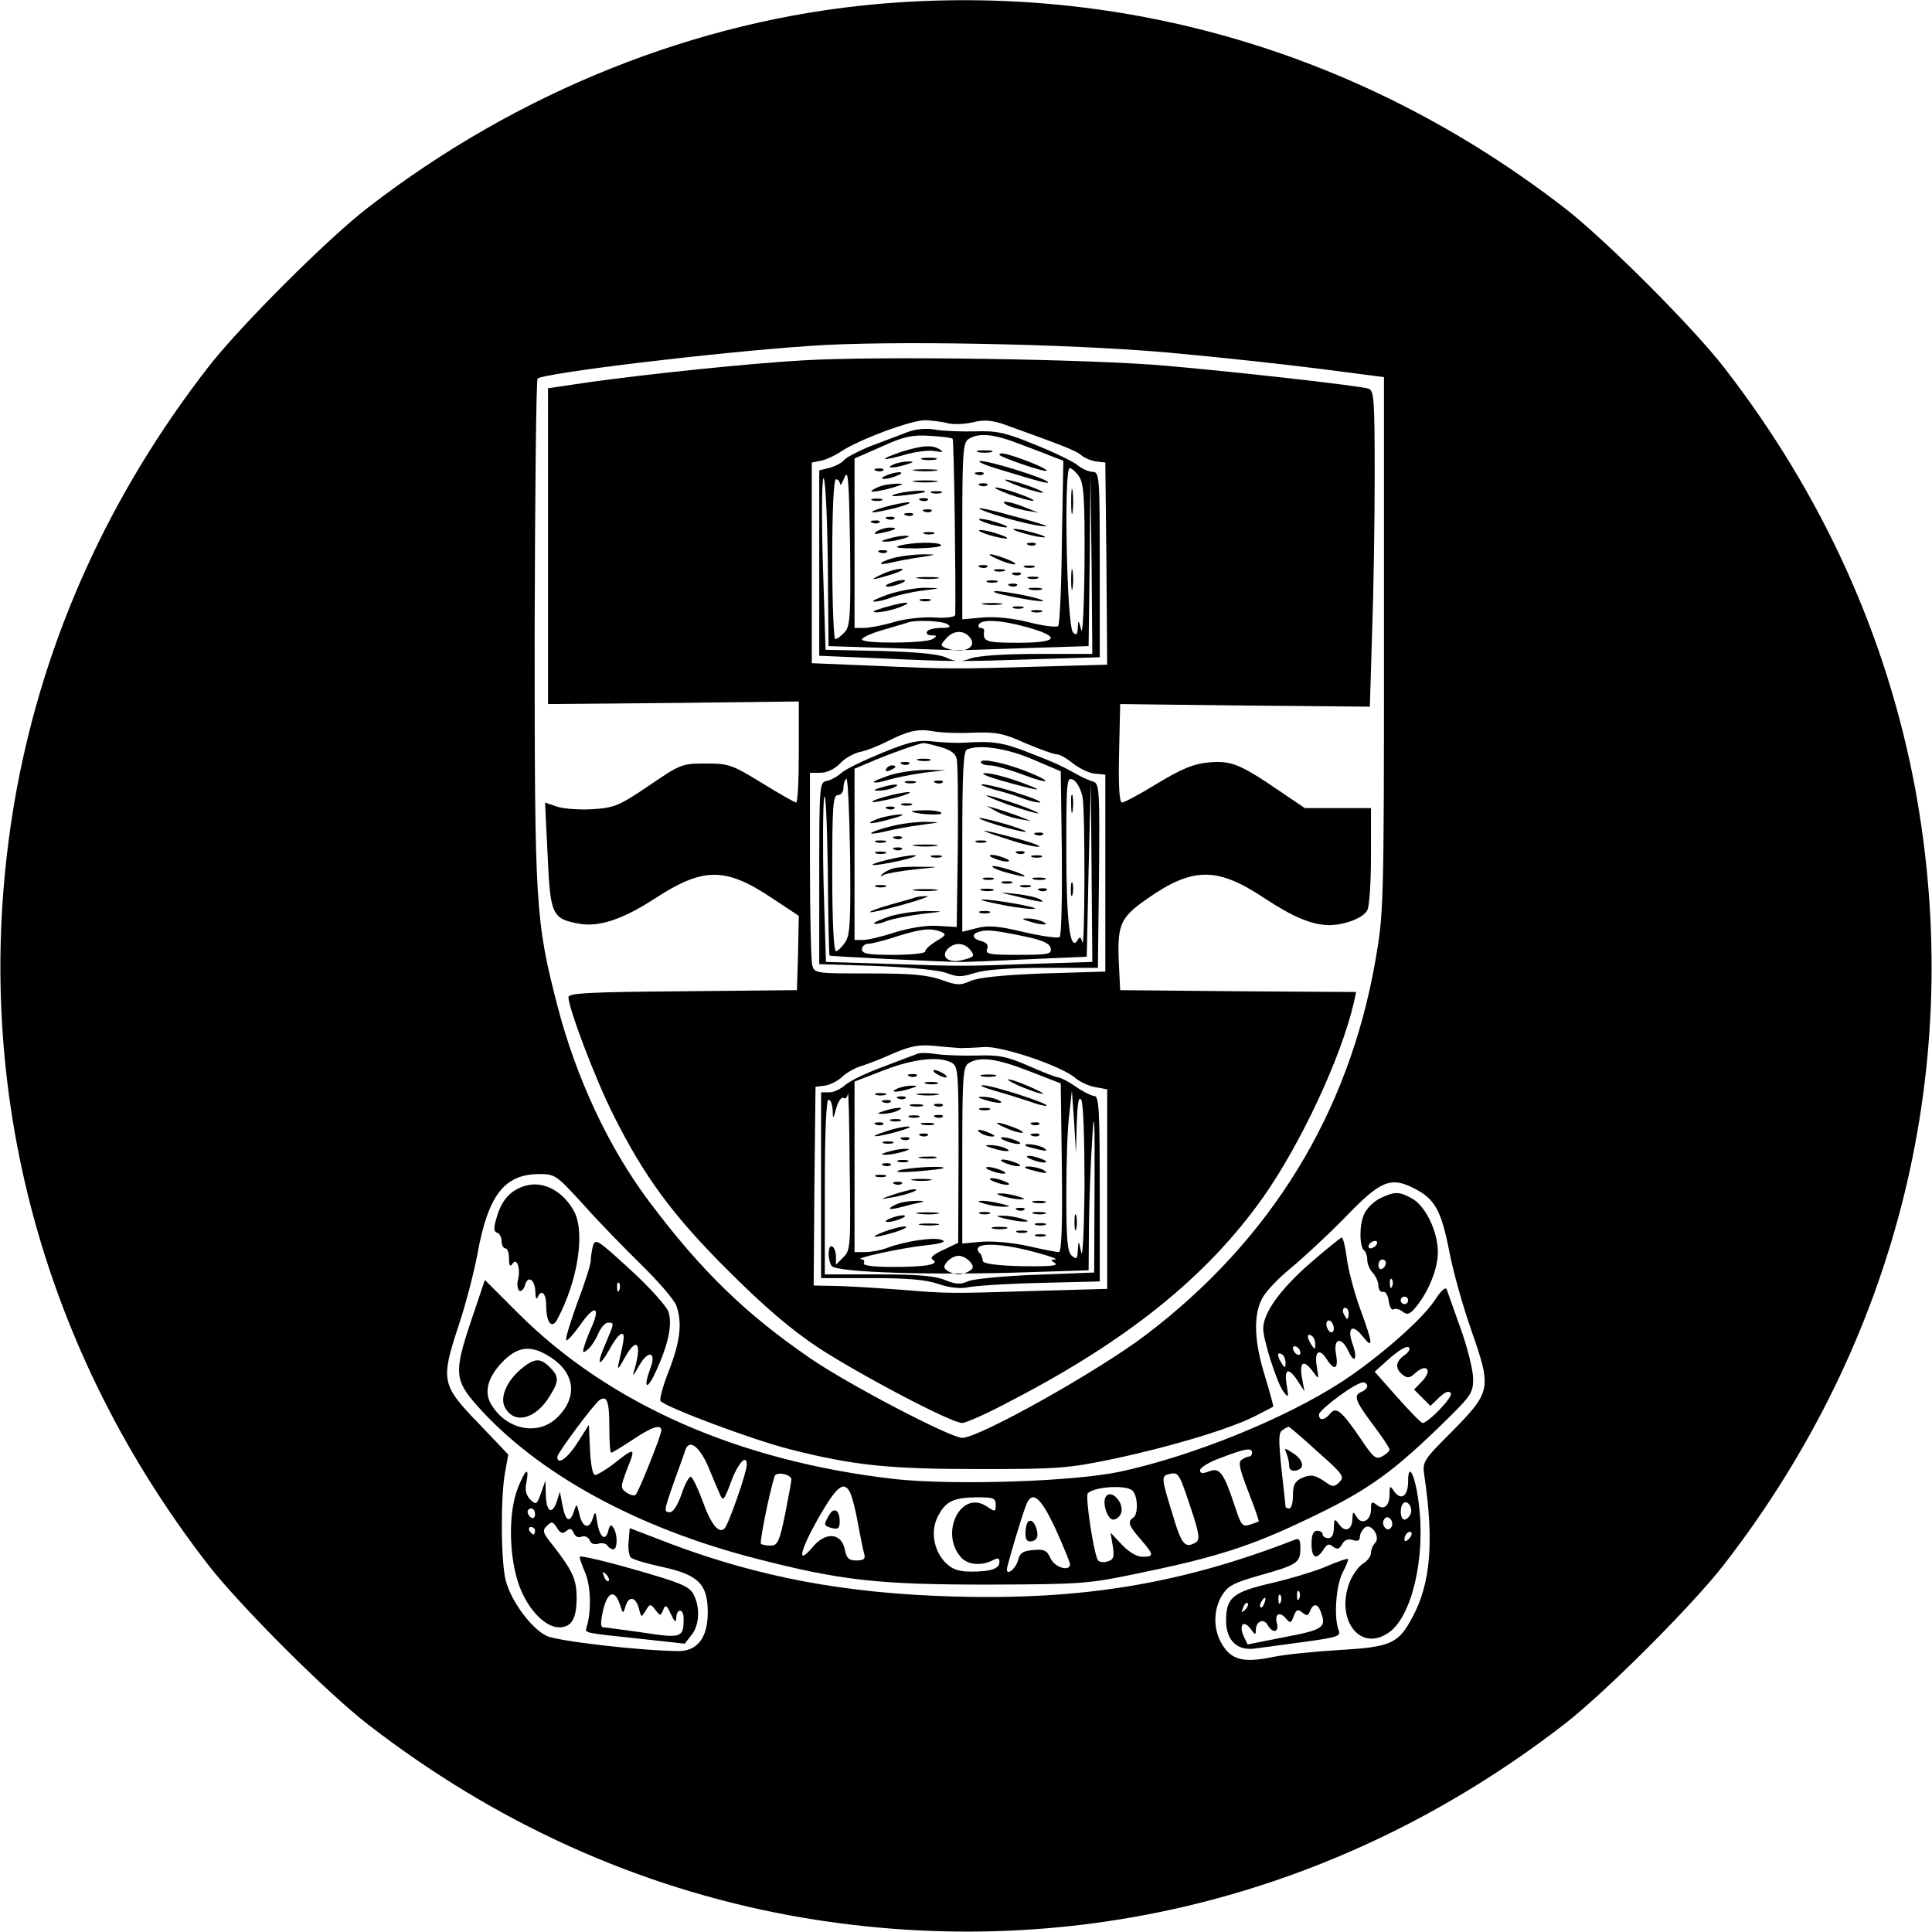<?xml version="1.0" standalone="no"?>
<!DOCTYPE svg PUBLIC "-//W3C//DTD SVG 20010904//EN"
 "http://www.w3.org/TR/2001/REC-SVG-20010904/DTD/svg10.dtd">
<svg version="1.0" xmlns="http://www.w3.org/2000/svg"
 width="520pt" height="520pt" viewBox="0 0 520 520"
 preserveAspectRatio="xMidYMid meet">
<g transform="translate(0,520) scale(0.1,-0.1)"
fill="#000000" stroke="none">
<path d="M2360 5189 c-484 -43 -967 -236 -1370 -548 -109 -84 -347 -322 -431
-431 -265 -342 -438 -725 -514 -1134 -136 -741 46 -1481 514 -2086 84 -109
322 -347 431 -431 342 -265 725 -438 1134 -514 741 -136 1481 46 2086 514 109
84 347 322 431 431 468 605 650 1345 514 2086 -76 409 -249 792 -514 1134 -84
109 -322 347 -431 431 -537 415 -1184 607 -1850 548z m785 -938 c132 -12 317
-32 410 -44 l170 -22 0 -720 c0 -704 -1 -723 -23 -850 -72 -412 -282 -753
-618 -1008 -129 -98 -449 -277 -494 -277 -32 0 -309 145 -409 214 -175 120
-294 236 -433 421 -109 145 -197 332 -248 529 -59 229 -61 266 -61 1005 1 371
4 678 8 682 17 15 471 70 733 88 205 15 695 6 965 -18z m-1575 -2293 c41 -46
112 -119 157 -163 45 -44 87 -93 93 -108 17 -47 11 -98 -20 -177 -16 -41 -26
-78 -22 -81 19 -19 250 -105 349 -130 173 -44 268 -53 513 -53 207 0 235 2
355 27 156 33 311 80 380 114 27 14 51 26 52 27 1 1 -9 38 -22 81 -29 92 -32
163 -9 208 8 18 43 55 76 82 34 28 100 89 147 137 97 101 124 112 188 79 55
-28 72 -58 94 -170 10 -53 37 -149 60 -214 54 -155 52 -163 -52 -269 -80 -80
-81 -82 -75 -122 26 -177 16 -289 -32 -378 -38 -72 -58 -81 -197 -89 -66 -4
-147 -12 -180 -19 -77 -16 -110 -8 -135 33 -25 40 -25 93 -1 133 16 26 32 34
102 54 100 28 109 34 109 72 0 25 -3 29 -17 23 -304 -118 -570 -162 -917 -152
-289 8 -522 52 -759 141 l-112 43 -3 -35 c-2 -19 1 -39 6 -44 6 -6 45 -17 87
-26 95 -21 120 -46 120 -122 0 -69 -29 -105 -81 -104 -111 2 -323 27 -353 41
-41 20 -96 94 -110 150 -13 50 -14 230 -1 293 l8 45 -78 82 c-102 105 -104
117 -57 261 20 59 43 148 52 197 29 158 72 214 165 215 44 0 47 -2 120 -82z"/>
<path d="M2160 4230 c-155 -9 -418 -37 -570 -58 l-115 -17 0 -425 0 -425 338
3 337 4 0 -136 c0 -75 -3 -136 -7 -136 -4 0 -46 24 -93 53 -80 49 -89 52 -151
52 -64 0 -68 -2 -153 -60 -80 -54 -92 -59 -151 -63 -35 -2 -78 1 -96 7 l-32
11 7 -143 c7 -159 12 -170 84 -183 53 -10 117 11 202 66 133 87 192 87 319 2
l71 -47 -2 -100 -3 -100 -307 -3 c-255 -2 -308 -5 -308 -16 0 -30 74 -224 120
-315 83 -167 162 -274 310 -421 95 -95 166 -156 239 -205 111 -73 361 -205
391 -205 9 0 66 25 126 57 319 165 531 336 682 548 102 144 212 379 246 527
l6 28 -317 2 -318 3 -3 60 c-6 117 1 134 77 187 122 85 188 85 315 0 76 -50
126 -71 172 -72 43 0 93 19 104 40 6 10 10 76 10 147 l0 128 -89 0 -89 0 -68
46 c-107 73 -130 82 -190 77 -42 -4 -71 -16 -138 -56 -47 -29 -90 -52 -96 -52
-7 0 -10 42 -8 133 l3 132 336 -4 336 -3 6 197 c4 109 7 301 7 426 0 208 -2
228 -17 233 -27 8 -336 43 -538 61 -205 19 -793 27 -985 15z m390 -169 c14 -4
44 -3 67 2 31 8 52 6 85 -5 155 -56 195 -71 208 -83 8 -7 26 -15 40 -17 l25
-3 3 -272 2 -272 -177 -5 c-233 -7 -249 -7 -448 2 l-170 7 0 270 0 270 25 5
c14 3 38 14 54 25 48 32 188 84 226 84 19 -1 46 -4 60 -8z m68 -833 c62 2 82
-1 141 -28 38 -16 76 -30 84 -30 9 0 28 -11 44 -24 16 -13 42 -26 58 -28 l30
-3 0 -265 0 -265 -165 -5 c-110 -4 -176 -11 -197 -20 -29 -13 -38 -12 -80 3
-37 13 -81 17 -194 17 -144 0 -147 0 -153 23 -3 12 -6 133 -6 270 l0 247 28 0
c17 0 38 10 52 24 12 14 37 28 54 32 17 3 49 16 71 27 59 30 86 36 125 29 19
-4 68 -6 108 -4z m-33 -849 c11 0 40 1 65 3 50 2 209 -52 245 -84 12 -10 35
-21 53 -24 l32 -6 0 -269 0 -268 -177 -5 c-255 -8 -246 -8 -383 3 -69 5 -149
10 -178 10 l-52 1 2 268 3 267 25 3 c14 2 34 12 46 23 11 11 34 24 50 29 16 5
56 20 89 35 47 20 70 24 110 20 28 -3 59 -5 70 -6z"/>
<path d="M2440 4036 c-19 -7 -62 -24 -95 -36 -33 -13 -65 -30 -72 -37 -6 -8
-24 -18 -40 -22 l-28 -7 0 -250 0 -249 165 -7 c201 -9 213 -9 423 -2 l167 5 0
250 c0 236 -1 249 -19 249 -10 0 -29 8 -42 19 -13 10 -65 35 -115 55 -78 32
-102 37 -160 35 -38 -1 -87 1 -109 5 -25 4 -53 1 -75 -8z m124 -17 c4 -4 9
-418 7 -474 -1 -6 -24 -9 -55 -7 -31 2 -79 -3 -109 -12 -30 -9 -67 -16 -81
-16 l-26 0 0 228 0 228 73 32 c59 27 82 32 129 29 32 -2 60 -5 62 -8z m183
-15 c38 -14 79 -30 91 -35 l24 -9 -4 -219 c-1 -121 -6 -223 -10 -226 -4 -4
-39 0 -78 10 -43 11 -92 16 -125 13 l-55 -5 0 238 c0 216 2 239 18 248 28 17
68 13 139 -15z m-473 -505 c-10 -11 -21 -19 -26 -19 -4 0 -8 97 -8 215 0 137
4 215 10 215 6 0 10 -6 11 -12 0 -7 6 1 12 17 10 25 12 -8 15 -184 2 -189 0
-216 -14 -232z m630 419 c13 -19 16 -57 15 -233 -1 -119 -5 -197 -9 -180 -7
27 -8 28 -9 6 -1 -20 -4 -22 -13 -13 -17 17 -25 442 -9 442 5 0 17 -10 25 -22z
m-516 -462 c86 -3 173 -6 192 -6 19 0 106 3 192 6 l158 5 3 232 2 232 3 -242
2 -243 -147 0 c-90 0 -160 -5 -180 -12 -27 -10 -40 -10 -66 2 -21 10 -80 15
-178 18 l-147 3 -7 224 c-4 123 -3 229 1 237 5 7 10 -85 12 -219 l2 -232 158
-5z m162 64 c11 -7 7 -10 -17 -10 -17 0 -35 -4 -38 -10 -3 -5 2 -10 12 -10 15
0 16 -2 3 -10 -19 -12 -190 -13 -190 -1 0 5 26 17 58 26 31 9 62 18 67 20 21
7 91 4 105 -5z m214 -8 c93 -26 84 -42 -23 -42 -88 0 -97 3 -92 33 0 4 -4 7
-10 7 -5 0 -7 5 -4 10 9 14 61 11 129 -8z m-154 -27 c23 -28 -18 -47 -65 -29
-14 6 -14 8 1 25 20 23 47 24 64 4z"/>
<path d="M2426 3984 c-26 -9 -46 -17 -44 -19 2 -2 26 3 53 11 28 8 64 13 80
10 22 -4 26 -3 15 4 -20 13 -45 12 -104 -6z"/>
<path d="M2483 3963 c9 -2 25 -2 35 0 9 3 1 5 -18 5 -19 0 -27 -2 -17 -5z"/>
<path d="M2405 3950 c-25 -11 1 -11 35 0 20 6 21 8 5 8 -11 0 -29 -3 -40 -8z"/>
<path d="M2358 3933 c7 -3 16 -2 19 1 4 3 -2 6 -13 5 -11 0 -14 -3 -6 -6z"/>
<path d="M2463 3933 c15 -2 39 -2 55 0 15 2 2 4 -28 4 -30 0 -43 -2 -27 -4z"/>
<path d="M2385 3920 c-13 -5 -14 -9 -5 -9 8 0 24 4 35 9 13 5 14 9 5 9 -8 0
-24 -4 -35 -9z"/>
<path d="M2463 3903 c15 -2 39 -2 55 0 15 2 2 4 -28 4 -30 0 -43 -2 -27 -4z"/>
<path d="M2375 3893 c-11 -3 -24 -9 -29 -14 -8 -7 45 3 79 16 15 5 -27 4 -50
-2z"/>
<path d="M2410 3870 c-17 -6 -9 -7 25 -3 28 3 52 7 54 9 8 7 -54 2 -79 -6z"/>
<path d="M2508 3873 c6 -2 18 -2 25 0 6 3 1 5 -13 5 -14 0 -19 -2 -12 -5z"/>
<path d="M2348 3853 c6 -2 18 -2 25 0 6 3 1 5 -13 5 -14 0 -19 -2 -12 -5z"/>
<path d="M2478 3853 c7 -3 16 -2 19 1 4 3 -2 6 -13 5 -11 0 -14 -3 -6 -6z"/>
<path d="M2380 3835 c-25 -7 -38 -13 -30 -14 8 0 38 6 65 13 28 8 41 14 30 14
-11 0 -40 -6 -65 -13z"/>
<path d="M2488 3823 c7 -3 16 -2 19 1 4 3 -2 6 -13 5 -11 0 -14 -3 -6 -6z"/>
<path d="M2438 3813 c7 -3 16 -2 19 1 4 3 -2 6 -13 5 -11 0 -14 -3 -6 -6z"/>
<path d="M2388 3803 c7 -3 16 -2 19 1 4 3 -2 6 -13 5 -11 0 -14 -3 -6 -6z"/>
<path d="M2348 3793 c7 -3 16 -2 19 1 4 3 -2 6 -13 5 -11 0 -14 -3 -6 -6z"/>
<path d="M2360 3770 c-11 -8 -7 -9 15 -4 37 8 45 14 19 14 -10 0 -26 -5 -34
-10z"/>
<path d="M2488 3763 c6 -2 18 -2 25 0 6 3 1 5 -13 5 -14 0 -19 -2 -12 -5z"/>
<path d="M2390 3750 c-20 -6 -21 -8 -5 -8 11 0 31 4 45 8 20 6 21 8 5 8 -11 0
-31 -4 -45 -8z"/>
<path d="M2420 3731 c-16 -5 1 -7 46 -7 40 1 70 4 67 9 -5 9 -79 8 -113 -2z"/>
<path d="M2368 3713 c7 -3 16 -2 19 1 4 3 -2 6 -13 5 -11 0 -14 -3 -6 -6z"/>
<path d="M2412 3700 c-18 -4 -36 -11 -40 -15 -4 -4 7 -4 23 0 17 4 53 11 80
15 48 7 48 8 10 8 -22 0 -55 -4 -73 -8z"/>
<path d="M2375 3655 c-39 -18 -31 -18 25 -1 25 8 36 15 25 15 -11 0 -33 -6
-50 -14z"/>
<path d="M2473 3643 c15 -2 37 -2 50 0 12 2 0 4 -28 4 -27 0 -38 -2 -22 -4z"/>
<path d="M2395 3630 c-13 -5 -14 -9 -5 -9 8 0 24 4 35 9 13 5 14 9 5 9 -8 0
-24 -4 -35 -9z"/>
<path d="M2390 3600 c-30 -11 -47 -19 -38 -19 9 -1 29 4 45 10 15 6 53 15 83
19 55 7 55 7 10 8 -25 0 -70 -8 -100 -18z"/>
<path d="M2478 3583 c6 -2 18 -2 25 0 6 3 1 5 -13 5 -14 0 -19 -2 -12 -5z"/>
<path d="M2380 3565 c-30 -9 -37 -13 -20 -13 14 0 41 6 60 13 44 17 19 17 -40
0z"/>
<path d="M2633 3983 c9 -2 25 -2 35 0 9 3 1 5 -18 5 -19 0 -27 -2 -17 -5z"/>
<path d="M2690 3976 c0 -6 122 -48 127 -43 2 3 -21 14 -52 26 -54 20 -75 25
-75 17z"/>
<path d="M2695 3935 c105 -32 131 -39 125 -32 -10 11 -157 57 -181 56 -13 0
12 -11 56 -24z"/>
<path d="M2628 3923 c7 -3 16 -2 19 1 4 3 -2 6 -13 5 -11 0 -14 -3 -6 -6z"/>
<path d="M2749 3889 c30 -10 56 -17 58 -15 5 5 -86 36 -101 35 -6 0 13 -9 43
-20z"/>
<path d="M2638 3893 c7 -3 16 -2 19 1 4 3 -2 6 -13 5 -11 0 -14 -3 -6 -6z"/>
<path d="M2715 3870 c28 -10 57 -18 65 -18 8 0 -7 8 -35 18 -27 10 -57 18 -65
18 -8 0 8 -8 35 -18z"/>
<path d="M2710 3841 c8 -5 31 -11 50 -15 l35 -6 -35 14 c-41 17 -75 21 -50 7z"/>
<path d="M2636 3831 c11 -9 107 -37 154 -45 50 -8 28 1 -74 28 -49 14 -85 21
-80 17z"/>
<path d="M2636 3801 c9 -9 83 -27 74 -18 -3 3 -23 10 -44 16 -22 5 -35 6 -30
2z"/>
<path d="M2636 3771 c9 -9 83 -27 74 -18 -3 3 -23 10 -44 16 -22 5 -35 6 -30
2z"/>
<path d="M2735 3771 c11 -4 36 -11 55 -15 24 -4 29 -3 15 3 -11 4 -36 11 -55
15 -24 4 -29 3 -15 -3z"/>
<path d="M2768 3733 c7 -3 16 -2 19 1 4 3 -2 6 -13 5 -11 0 -14 -3 -6 -6z"/>
<path d="M2685 3695 c17 -8 37 -14 45 -14 8 0 -1 7 -20 14 -46 18 -64 17 -25
0z"/>
<path d="M2638 3673 c7 -3 16 -2 19 1 4 3 -2 6 -13 5 -11 0 -14 -3 -6 -6z"/>
<path d="M2758 3673 c6 -2 18 -2 25 0 6 3 1 5 -13 5 -14 0 -19 -2 -12 -5z"/>
<path d="M2678 3663 c6 -2 18 -2 25 0 6 3 1 5 -13 5 -14 0 -19 -2 -12 -5z"/>
<path d="M2728 3653 c7 -3 16 -2 19 1 4 3 -2 6 -13 5 -11 0 -14 -3 -6 -6z"/>
<path d="M2768 3643 c6 -2 18 -2 25 0 6 3 1 5 -13 5 -14 0 -19 -2 -12 -5z"/>
<path d="M2658 3633 c6 -2 18 -2 25 0 6 3 1 5 -13 5 -14 0 -19 -2 -12 -5z"/>
<path d="M2718 3623 c7 -3 16 -2 19 1 4 3 -2 6 -13 5 -11 0 -14 -3 -6 -6z"/>
<path d="M2773 3613 c9 -2 23 -2 30 0 6 3 -1 5 -18 5 -16 0 -22 -2 -12 -5z"/>
<path d="M2720 3595 c85 -18 123 -17 45 1 -33 7 -71 13 -85 13 -14 -1 4 -7 40
-14z"/>
<path d="M2648 3573 c12 -2 32 -2 45 0 12 2 2 4 -23 4 -25 0 -35 -2 -22 -4z"/>
<path d="M2728 3563 c6 -2 18 -2 25 0 6 3 1 5 -13 5 -14 0 -19 -2 -12 -5z"/>
<path d="M2778 3553 c6 -2 18 -2 25 0 6 3 1 5 -13 5 -14 0 -19 -2 -12 -5z"/>
<path d="M2883 3850 c0 -30 2 -43 4 -27 2 15 2 39 0 55 -2 15 -4 2 -4 -28z"/>
<path d="M2883 3640 c0 -25 2 -35 4 -22 2 12 2 32 0 45 -2 12 -4 2 -4 -23z"/>
<path d="M2375 3174 c-49 -20 -99 -44 -110 -54 -11 -10 -29 -20 -40 -22 -19
-3 -20 -11 -20 -248 l0 -245 155 -5 c94 -4 168 -11 188 -19 29 -11 40 -11 75
0 28 9 91 14 187 14 l145 0 3 248 c2 229 1 248 -15 253 -10 3 -29 11 -43 19
-41 23 -62 33 -135 61 -66 26 -96 30 -170 25 -16 -1 -52 0 -80 3 -42 5 -64 1
-140 -30z m157 15 c26 -7 40 -17 43 -32 3 -12 4 -119 3 -237 l-3 -215 -50 3
c-31 2 -75 -5 -115 -17 -36 -12 -75 -21 -87 -21 l-23 0 0 231 0 230 38 16 c55
24 136 52 147 53 6 0 27 -5 47 -11z m248 -33 l75 -32 3 -219 c1 -120 -1 -222
-6 -227 -4 -4 -47 2 -95 13 -70 17 -97 19 -128 11 l-39 -10 0 243 c0 185 3
245 13 248 34 14 107 3 177 -27z m-505 -492 c-9 -13 -20 -24 -25 -24 -6 0 -10
80 -10 210 0 180 2 210 15 210 8 0 15 8 15 18 0 10 3 22 8 26 4 4 8 -88 10
-205 2 -177 0 -216 -13 -235z m639 389 c7 -44 6 -417 -1 -389 -4 15 -7 16 -13
5 -20 -32 -30 49 -30 242 0 192 1 199 19 190 10 -6 21 -26 25 -48z m-681 -425
c2 -2 307 -17 347 -17 14 -1 97 3 185 7 l160 7 5 235 6 235 2 -242 2 -242
-157 -5 c-194 -7 -200 -7 -399 0 l-161 5 -6 199 c-3 110 -2 219 1 242 4 24 8
-62 10 -189 1 -128 3 -234 5 -235z m300 64 c15 -6 13 -10 -13 -25 -16 -10 -30
-22 -30 -28 0 -5 -38 -9 -85 -9 -69 0 -85 3 -85 15 0 8 8 15 18 15 9 0 44 9
77 20 64 20 89 23 118 12z m237 -15 c39 -9 56 -17 58 -30 3 -15 -7 -17 -87
-17 -78 0 -90 2 -84 16 4 10 -1 17 -16 21 -26 7 -27 20 -3 26 19 6 47 2 132
-16z m-160 -32 c15 -18 13 -21 -20 -29 -35 -9 -58 7 -41 28 17 20 45 20 61 1z"/>
<path d="M2473 3153 c9 -2 23 -2 30 0 6 3 -1 5 -18 5 -16 0 -22 -2 -12 -5z"/>
<path d="M2428 3143 c7 -3 16 -2 19 1 4 3 -2 6 -13 5 -11 0 -14 -3 -6 -6z"/>
<path d="M2385 3130 c-3 -6 1 -7 9 -4 18 7 21 14 7 14 -6 0 -13 -4 -16 -10z"/>
<path d="M2396 3114 c-26 -9 -46 -17 -44 -19 2 -3 20 0 39 6 19 6 61 14 94 19
l60 7 -50 1 c-27 0 -72 -6 -99 -14z"/>
<path d="M2438 3093 c6 -2 18 -2 25 0 6 3 1 5 -13 5 -14 0 -19 -2 -12 -5z"/>
<path d="M2518 3093 c7 -3 16 -2 19 1 4 3 -2 6 -13 5 -11 0 -14 -3 -6 -6z"/>
<path d="M2370 3080 c-20 -6 -21 -8 -5 -8 11 0 29 3 40 8 25 11 -1 11 -35 0z"/>
<path d="M2380 3055 c-25 -7 -38 -13 -30 -14 8 0 38 6 65 13 28 8 41 14 30 14
-11 0 -40 -6 -65 -13z"/>
<path d="M2428 3033 c6 -2 18 -2 25 0 6 3 1 5 -13 5 -14 0 -19 -2 -12 -5z"/>
<path d="M2388 3023 c7 -3 16 -2 19 1 4 3 -2 6 -13 5 -11 0 -14 -3 -6 -6z"/>
<path d="M2455 3015 c23 -8 83 -10 79 -3 -3 4 -24 8 -47 7 -23 0 -37 -2 -32
-4z"/>
<path d="M2371 2999 c-18 -6 -31 -12 -29 -14 2 -2 26 2 53 10 28 7 41 13 30
13 -11 0 -35 -4 -54 -9z"/>
<path d="M2398 2976 c-25 -6 -49 -14 -53 -18 -4 -3 13 -2 37 4 24 6 68 14 98
18 55 7 55 7 10 8 -25 0 -66 -5 -92 -12z"/>
<path d="M2408 2943 c7 -3 16 -2 19 1 4 3 -2 6 -13 5 -11 0 -14 -3 -6 -6z"/>
<path d="M2358 2933 c6 -2 18 -2 25 0 6 3 1 5 -13 5 -14 0 -19 -2 -12 -5z"/>
<path d="M2463 2923 c15 -2 39 -2 55 0 15 2 2 4 -28 4 -30 0 -43 -2 -27 -4z"/>
<path d="M2408 2913 c7 -3 16 -2 19 1 4 3 -2 6 -13 5 -11 0 -14 -3 -6 -6z"/>
<path d="M2358 2903 c6 -2 18 -2 25 0 6 3 1 5 -13 5 -14 0 -19 -2 -12 -5z"/>
<path d="M2385 2885 c-67 -17 -36 -18 40 -1 33 8 49 14 35 14 -14 0 -47 -6
-75 -13z"/>
<path d="M2508 2893 c6 -2 18 -2 25 0 6 3 1 5 -13 5 -14 0 -19 -2 -12 -5z"/>
<path d="M2405 2863 c-11 -3 -24 -10 -30 -15 -7 -8 -6 -9 3 -3 8 4 46 11 85
15 69 7 69 7 17 7 -30 1 -64 -1 -75 -4z"/>
<path d="M2358 2813 c6 -2 18 -2 25 0 6 3 1 5 -13 5 -14 0 -19 -2 -12 -5z"/>
<path d="M2463 2803 c15 -2 39 -2 55 0 15 2 2 4 -28 4 -30 0 -43 -2 -27 -4z"/>
<path d="M2465 2785 c-5 -2 -36 -11 -69 -20 -32 -9 -56 -18 -54 -20 2 -2 42 7
88 20 47 13 76 24 65 23 -11 0 -24 -1 -30 -3z"/>
<path d="M2396 2734 c-26 -9 -46 -17 -43 -20 2 -2 17 0 33 7 16 6 58 14 94 19
63 7 64 7 15 8 -27 0 -72 -6 -99 -14z"/>
<path d="M2640 3149 c0 -5 11 -9 24 -9 13 0 55 -12 92 -26 75 -28 78 -18 4 11
-57 22 -120 35 -120 24z"/>
<path d="M2695 3099 c107 -30 127 -32 51 -4 -39 14 -81 25 -95 24 -15 0 6 -9
44 -20z"/>
<path d="M2675 3075 c28 -7 63 -18 78 -24 16 -6 36 -11 45 -11 9 1 -17 12 -58
25 -41 14 -84 24 -95 24 -11 0 3 -6 30 -14z"/>
<path d="M2714 3034 c39 -13 75 -24 80 -23 6 0 -20 11 -58 25 -39 13 -75 24
-80 23 -6 0 20 -11 58 -25z"/>
<path d="M2680 3017 c14 -8 41 -17 60 -21 l35 -6 -35 14 c-19 7 -46 16 -60 20
l-25 7 25 -14z"/>
<path d="M2685 2979 c33 -10 67 -18 75 -18 8 0 -14 9 -50 20 -84 24 -104 23
-25 -2z"/>
<path d="M2700 2945 c41 -14 84 -25 95 -24 11 0 -11 9 -50 20 -108 29 -128 31
-45 4z"/>
<path d="M2788 2953 c7 -3 16 -2 19 1 4 3 -2 6 -13 5 -11 0 -14 -3 -6 -6z"/>
<path d="M2628 2933 c6 -2 18 -2 25 0 6 3 1 5 -13 5 -14 0 -19 -2 -12 -5z"/>
<path d="M2738 2903 c7 -3 16 -2 19 1 4 3 -2 6 -13 5 -11 0 -14 -3 -6 -6z"/>
<path d="M2675 2890 c11 -5 27 -9 35 -9 9 0 8 4 -5 9 -11 5 -27 9 -35 9 -9 0
-8 -4 5 -9z"/>
<path d="M2778 2893 c6 -2 18 -2 25 0 6 3 1 5 -13 5 -14 0 -19 -2 -12 -5z"/>
<path d="M2700 2854 c25 -7 50 -13 55 -13 18 1 -59 27 -80 28 -11 0 0 -7 25
-15z"/>
<path d="M2648 2833 c6 -2 18 -2 25 0 6 3 1 5 -13 5 -14 0 -19 -2 -12 -5z"/>
<path d="M2783 2833 c9 -2 23 -2 30 0 6 3 -1 5 -18 5 -16 0 -22 -2 -12 -5z"/>
<path d="M2698 2823 c6 -2 18 -2 25 0 6 3 1 5 -13 5 -14 0 -19 -2 -12 -5z"/>
<path d="M2748 2813 c6 -2 18 -2 25 0 6 3 1 5 -13 5 -14 0 -19 -2 -12 -5z"/>
<path d="M2643 2803 c9 -2 23 -2 30 0 6 3 -1 5 -18 5 -16 0 -22 -2 -12 -5z"/>
<path d="M2798 2803 c7 -3 16 -2 19 1 4 3 -2 6 -13 5 -11 0 -14 -3 -6 -6z"/>
<path d="M2725 2790 c77 -19 91 -21 75 -11 -8 5 -37 12 -65 15 -49 5 -49 5
-10 -4z"/>
<path d="M2700 2764 c41 -8 80 -12 85 -10 12 4 -114 26 -141 25 -10 -1 15 -7
56 -15z"/>
<path d="M2638 2743 c6 -2 18 -2 25 0 6 3 1 5 -13 5 -14 0 -19 -2 -12 -5z"/>
<path d="M2770 2720 c34 -11 60 -11 35 0 -11 5 -29 8 -40 8 -16 0 -15 -2 5 -8z"/>
<path d="M2883 3035 c0 -22 2 -30 4 -17 2 12 2 30 0 40 -3 9 -5 -1 -4 -23z"/>
<path d="M2882 2805 c0 -16 2 -22 5 -12 2 9 2 23 0 30 -3 6 -5 -1 -5 -18z"/>
<path d="M2470 2364 c-8 -3 -51 -19 -95 -36 -44 -16 -89 -38 -101 -49 -11 -10
-30 -19 -42 -19 l-22 0 0 -250 0 -250 135 0 c96 0 147 -4 181 -16 30 -10 58
-13 78 -9 17 4 104 10 194 12 l162 4 0 249 c0 204 -2 250 -14 250 -7 0 -30 11
-50 25 -20 14 -42 25 -47 25 -6 0 -42 14 -80 31 -60 26 -81 30 -142 28 -40 -1
-88 1 -107 4 -19 3 -42 4 -50 1z m91 -24 c18 -10 19 -23 19 -248 l-1 -237 -40
-19 c-26 -12 -37 -21 -29 -26 21 -13 -17 -20 -106 -20 -54 0 -83 4 -79 10 3 6
0 10 -7 11 -24 1 106 30 172 37 46 5 59 10 44 15 -21 8 -100 -4 -147 -22 -16
-6 -42 -11 -58 -11 l-29 0 0 229 0 230 78 30 c79 31 149 39 183 21z m209 -23
l85 -33 3 -227 c2 -156 -1 -227 -8 -227 -6 0 -43 7 -82 16 -40 9 -94 14 -124
12 l-54 -5 0 238 c0 216 2 239 18 248 30 18 75 12 162 -22z m-500 -501 l-20
-20 0 21 c0 12 -4 25 -10 28 -12 7 -13 -34 -2 -52 11 -18 273 -26 535 -17
l157 5 1 127 c1 70 5 174 9 232 5 80 7 49 6 -130 l-1 -235 -155 -6 c-85 -3
-168 -11 -183 -17 -22 -10 -35 -9 -64 3 -26 11 -74 15 -179 15 l-144 0 0 235
c0 150 4 235 10 235 6 0 10 -12 11 -27 1 -27 1 -27 10 5 5 18 14 30 19 27 6
-4 11 2 12 12 2 10 4 -81 5 -202 3 -209 2 -220 -17 -239z m628 359 c2 56 5 75
12 65 6 -9 9 -106 9 -230 -1 -120 -5 -200 -9 -180 -7 33 -7 33 -9 6 -1 -24 -3
-27 -16 -16 -12 10 -15 42 -15 165 0 84 3 181 8 216 l7 64 6 -85 5 -85 2 80z
m-113 -345 c39 -10 63 -19 55 -20 -13 0 -13 -1 0 -10 10 -7 -18 -9 -90 -8 -72
2 -105 7 -105 15 0 6 -3 15 -7 19 -30 30 44 32 147 4z m-174 -26 c10 -13 10
-17 -2 -25 -8 -5 -21 -9 -29 -9 -8 0 -21 4 -29 9 -12 8 -12 12 -2 25 8 9 21
16 31 16 10 0 23 -7 31 -16z"/>
<path d="M2520 2310 c8 -5 20 -10 25 -10 6 0 3 5 -5 10 -8 5 -19 10 -25 10 -5
0 -3 -5 5 -10z"/>
<path d="M2448 2303 c7 -3 16 -2 19 1 4 3 -2 6 -13 5 -11 0 -14 -3 -6 -6z"/>
<path d="M2493 2283 c9 -2 23 -2 30 0 6 3 -1 5 -18 5 -16 0 -22 -2 -12 -5z"/>
<path d="M2415 2270 c-25 -11 1 -11 35 0 20 6 21 8 5 8 -11 0 -29 -3 -40 -8z"/>
<path d="M2358 2253 c6 -2 18 -2 25 0 6 3 1 5 -13 5 -14 0 -19 -2 -12 -5z"/>
<path d="M2473 2253 c15 -2 37 -2 50 0 12 2 0 4 -28 4 -27 0 -38 -2 -22 -4z"/>
<path d="M2418 2243 c7 -3 16 -2 19 1 4 3 -2 6 -13 5 -11 0 -14 -3 -6 -6z"/>
<path d="M2378 2233 c7 -3 16 -2 19 1 4 3 -2 6 -13 5 -11 0 -14 -3 -6 -6z"/>
<path d="M2453 2223 c9 -2 23 -2 30 0 6 3 -1 5 -18 5 -16 0 -22 -2 -12 -5z"/>
<path d="M2518 2223 c7 -3 16 -2 19 1 4 3 -2 6 -13 5 -11 0 -14 -3 -6 -6z"/>
<path d="M2380 2210 c-20 -6 -21 -8 -5 -8 11 0 29 3 40 8 25 11 -1 11 -35 0z"/>
<path d="M2448 2193 c6 -2 18 -2 25 0 6 3 1 5 -13 5 -14 0 -19 -2 -12 -5z"/>
<path d="M2518 2193 c7 -3 16 -2 19 1 4 3 -2 6 -13 5 -11 0 -14 -3 -6 -6z"/>
<path d="M2398 2183 c6 -2 18 -2 25 0 6 3 1 5 -13 5 -14 0 -19 -2 -12 -5z"/>
<path d="M2358 2173 c7 -3 16 -2 19 1 4 3 -2 6 -13 5 -11 0 -14 -3 -6 -6z"/>
<path d="M2483 2173 c9 -2 23 -2 30 0 6 3 -1 5 -18 5 -16 0 -22 -2 -12 -5z"/>
<path d="M2385 2155 c-54 -17 -33 -18 30 -1 28 8 41 14 30 14 -11 0 -38 -5
-60 -13z"/>
<path d="M2478 2143 c7 -3 16 -2 19 1 4 3 -2 6 -13 5 -11 0 -14 -3 -6 -6z"/>
<path d="M2428 2133 c7 -3 16 -2 19 1 4 3 -2 6 -13 5 -11 0 -14 -3 -6 -6z"/>
<path d="M2378 2123 c6 -2 18 -2 25 0 6 3 1 5 -13 5 -14 0 -19 -2 -12 -5z"/>
<path d="M2390 2100 c-20 -6 -21 -8 -5 -8 11 0 31 4 45 8 20 6 21 8 5 8 -11 0
-31 -4 -45 -8z"/>
<path d="M2478 2083 c12 -2 30 -2 40 0 9 3 -1 5 -23 4 -22 0 -30 -2 -17 -4z"/>
<path d="M2418 2073 c6 -2 18 -2 25 0 6 3 1 5 -13 5 -14 0 -19 -2 -12 -5z"/>
<path d="M2378 2063 c7 -3 16 -2 19 1 4 3 -2 6 -13 5 -11 0 -14 -3 -6 -6z"/>
<path d="M2420 2050 c-15 -5 4 -6 45 -3 39 3 72 7 74 9 8 7 -94 2 -119 -6z"/>
<path d="M2358 2033 c6 -2 18 -2 25 0 6 3 1 5 -13 5 -14 0 -19 -2 -12 -5z"/>
<path d="M2458 2023 c12 -2 32 -2 45 0 12 2 2 4 -23 4 -25 0 -35 -2 -22 -4z"/>
<path d="M2408 2013 c7 -3 16 -2 19 1 4 3 -2 6 -13 5 -11 0 -14 -3 -6 -6z"/>
<path d="M2405 1985 c-39 -14 -40 -14 -5 -8 41 7 82 22 60 22 -8 0 -33 -7 -55
-14z"/>
<path d="M2425 1963 c-11 -3 -24 -9 -29 -14 -5 -4 6 -4 25 1 19 5 43 11 54 13
15 4 14 5 -5 5 -14 0 -34 -2 -45 -5z"/>
<path d="M2473 1933 c15 -2 37 -2 50 0 12 2 0 4 -28 4 -27 0 -38 -2 -22 -4z"/>
<path d="M2395 1920 c-13 -5 -14 -9 -5 -9 8 0 24 4 35 9 13 5 14 9 5 9 -8 0
-24 -4 -35 -9z"/>
<path d="M2478 1903 c12 -2 32 -2 45 0 12 2 2 4 -23 4 -25 0 -35 -2 -22 -4z"/>
<path d="M2380 1885 c-47 -18 -27 -18 30 -1 25 8 36 15 25 15 -11 0 -36 -7
-55 -14z"/>
<path d="M2643 2303 c9 -2 25 -2 35 0 9 3 1 5 -18 5 -19 0 -27 -2 -17 -5z"/>
<path d="M2735 2281 c22 -10 51 -21 65 -24 14 -4 7 2 -15 12 -22 10 -51 22
-65 25 -14 3 -7 -2 15 -13z"/>
<path d="M2675 2265 c28 -8 70 -21 94 -29 24 -9 46 -14 48 -12 6 6 -149 56
-172 55 -11 0 3 -6 30 -14z"/>
<path d="M2650 2240 c34 -11 60 -11 35 0 -11 5 -29 8 -40 8 -16 0 -15 -2 5 -8z"/>
<path d="M2638 2213 c6 -2 18 -2 25 0 6 3 1 5 -13 5 -14 0 -19 -2 -12 -5z"/>
<path d="M2705 2165 c17 -8 37 -14 45 -14 8 0 -1 7 -20 14 -46 18 -64 17 -25
0z"/>
<path d="M2778 2173 c7 -3 16 -2 19 1 4 3 -2 6 -13 5 -11 0 -14 -3 -6 -6z"/>
<path d="M2640 2150 c8 -5 22 -9 30 -9 10 0 8 3 -5 9 -27 12 -43 12 -25 0z"/>
<path d="M2778 2143 c7 -3 16 -2 19 1 4 3 -2 6 -13 5 -11 0 -14 -3 -6 -6z"/>
<path d="M2705 2130 c11 -5 27 -9 35 -9 9 0 8 4 -5 9 -11 5 -27 9 -35 9 -9 0
-8 -4 5 -9z"/>
<path d="M2670 2110 c34 -11 60 -11 35 0 -11 5 -29 8 -40 8 -16 0 -15 -2 5 -8z"/>
<path d="M2761 2116 c2 -2 18 -6 34 -10 22 -5 26 -4 15 4 -14 9 -59 15 -49 6z"/>
<path d="M2775 2080 c11 -5 27 -9 35 -9 9 0 8 4 -5 9 -11 5 -27 9 -35 9 -9 0
-8 -4 5 -9z"/>
<path d="M2705 2070 c11 -5 27 -9 35 -9 9 0 8 4 -5 9 -11 5 -27 9 -35 9 -9 0
-8 -4 5 -9z"/>
<path d="M2665 2050 c11 -5 27 -9 35 -9 9 0 8 4 -5 9 -11 5 -27 9 -35 9 -9 0
-8 -4 5 -9z"/>
<path d="M2761 2056 c2 -2 18 -6 34 -10 22 -5 26 -4 15 4 -14 9 -59 15 -49 6z"/>
<path d="M2675 2020 c11 -5 27 -9 35 -9 9 0 8 4 -5 9 -11 5 -27 9 -35 9 -9 0
-8 -4 5 -9z"/>
<path d="M2700 1980 c14 -4 34 -8 45 -8 16 0 15 2 -5 8 -14 4 -34 8 -45 8 -16
0 -15 -2 5 -8z"/>
<path d="M2650 1960 c14 -4 36 -8 50 -8 22 0 22 1 -5 8 -16 4 -39 8 -50 8 -16
0 -15 -2 5 -8z"/>
<path d="M2783 1963 c9 -2 23 -2 30 0 6 3 -1 5 -18 5 -16 0 -22 -2 -12 -5z"/>
<path d="M2738 1943 c7 -3 16 -2 19 1 4 3 -2 6 -13 5 -11 0 -14 -3 -6 -6z"/>
<path d="M2638 1933 c6 -2 18 -2 25 0 6 3 1 5 -13 5 -14 0 -19 -2 -12 -5z"/>
<path d="M2783 1933 c9 -2 23 -2 30 0 6 3 -1 5 -18 5 -16 0 -22 -2 -12 -5z"/>
<path d="M2705 1920 c17 -4 39 -8 50 -8 16 0 15 2 -5 8 -14 4 -36 8 -50 8 -22
0 -22 -1 5 -8z"/>
<path d="M2788 1903 c6 -2 18 -2 25 0 6 3 1 5 -13 5 -14 0 -19 -2 -12 -5z"/>
<path d="M2673 1893 c9 -2 25 -2 35 0 9 3 1 5 -18 5 -19 0 -27 -2 -17 -5z"/>
<path d="M2738 1883 c6 -2 18 -2 25 0 6 3 1 5 -13 5 -14 0 -19 -2 -12 -5z"/>
<path d="M2788 1873 c6 -2 18 -2 25 0 6 3 1 5 -13 5 -14 0 -19 -2 -12 -5z"/>
<path d="M2892 1910 c0 -19 2 -27 5 -17 2 9 2 25 0 35 -3 9 -5 1 -5 -18z"/>
<path d="M1416 2009 c-40 -11 -64 -36 -78 -82 -10 -32 -10 -41 0 -45 7 -2 12
-12 12 -23 0 -10 5 -19 10 -19 6 0 10 -12 10 -27 0 -19 3 -24 9 -15 12 19 23
-12 15 -43 -3 -12 -1 -26 4 -29 5 -3 12 4 15 15 8 28 27 15 28 -19 0 -15 3
-21 6 -14 9 23 23 12 23 -20 0 -48 15 -67 30 -39 55 103 75 232 46 289 -29 55
-82 84 -130 71z"/>
<path d="M3713 1974 c-17 -9 -36 -28 -42 -43 -13 -29 -12 -89 1 -97 4 -3 8
-14 8 -25 0 -11 7 -27 15 -35 8 -9 15 -24 15 -35 0 -10 6 -18 13 -16 7 1 13
-10 15 -26 2 -15 8 -25 13 -21 5 3 16 0 24 -6 12 -10 19 -8 35 11 35 42 60
104 60 149 0 56 -34 126 -71 145 -35 19 -46 18 -86 -1z m-8 -124 c-3 -5 -11
-10 -16 -10 -6 0 -7 5 -4 10 3 6 11 10 16 10 6 0 7 -4 4 -10z m25 -49 c0 -6
-4 -13 -10 -16 -5 -3 -10 1 -10 9 0 9 5 16 10 16 6 0 10 -4 10 -9z m17 -63
c-3 -8 -6 -5 -6 6 -1 11 2 17 5 13 3 -3 4 -12 1 -19z m43 -38 c0 -5 -4 -10
-10 -10 -5 0 -10 5 -10 10 0 6 5 10 10 10 6 0 10 -4 10 -10z"/>
<path d="M1596 1847 c-3 -12 -6 -30 -6 -40 0 -10 -16 -61 -36 -113 -19 -53
-33 -98 -30 -101 3 -3 19 15 37 40 37 54 56 53 33 -1 -9 -20 -19 -46 -22 -57
-5 -17 -3 -18 10 -7 9 7 21 26 28 42 7 17 19 30 26 30 18 0 18 1 -6 -56 -26
-59 -19 -68 11 -15 12 23 27 41 32 41 9 0 8 -11 -8 -80 -4 -18 0 -15 15 13 35
64 50 42 25 -38 -3 -11 3 -3 15 19 25 44 48 38 30 -8 -20 -55 -8 -59 16 -6 34
75 44 126 33 160 -6 15 -52 67 -104 114 -85 78 -93 84 -99 63z m71 -119 c-3
-8 -6 -5 -6 6 -1 11 2 17 5 13 3 -3 4 -12 1 -19z"/>
<path d="M3525 1799 c-80 -70 -125 -133 -125 -175 0 -31 37 -146 54 -169 14
-19 15 -17 9 18 -7 44 5 48 30 10 l18 -28 -7 38 c-7 42 5 49 30 15 16 -22 16
-22 10 15 -7 41 8 50 28 17 20 -31 31 -24 24 15 -8 43 14 49 33 9 16 -36 26
-23 12 17 -16 45 -2 58 26 23 30 -38 29 -22 -6 73 -16 44 -32 105 -36 136 -4
31 -10 57 -14 56 -3 0 -42 -32 -86 -70z m105 -134 c0 -8 -2 -15 -4 -15 -2 0
-6 7 -10 15 -3 8 -1 15 4 15 6 0 10 -7 10 -15z m-40 -41 c0 -8 -4 -12 -10 -9
-5 3 -10 13 -10 21 0 8 5 12 10 9 6 -3 10 -13 10 -21z m-50 -42 c0 -15 -2 -15
-10 -2 -13 20 -13 33 0 25 6 -3 10 -14 10 -23z m-40 -23 c0 -6 -4 -7 -10 -4
-5 3 -10 11 -10 16 0 6 5 7 10 4 6 -3 10 -11 10 -16z m-40 -27 c0 -15 -2 -15
-10 -2 -13 20 -13 33 0 25 6 -3 10 -14 10 -23z"/>
<path d="M1266 1639 c-44 -132 -42 -154 17 -221 162 -183 429 -330 752 -413
229 -59 328 -70 625 -70 259 1 269 2 416 33 199 41 294 72 440 142 157 74 224
121 348 240 98 95 101 99 101 141 -1 24 -16 85 -34 134 -18 50 -34 96 -37 104
-3 9 -16 -3 -34 -31 -34 -51 -153 -155 -250 -218 -153 -99 -400 -199 -595
-241 -126 -27 -449 -37 -606 -20 -420 48 -768 201 -1014 446 l-90 90 -39 -116z
m2515 -86 c-25 -17 -27 -36 -6 -53 13 -10 19 -10 35 5 29 26 46 8 19 -21 l-23
-24 22 -22 22 -22 24 23 c16 15 26 19 31 11 6 -10 -59 -78 -76 -80 -4 0 -34
31 -68 69 l-61 69 40 36 c23 20 45 34 51 30 6 -3 2 -12 -10 -21z m-2304 -3
c71 -43 80 -110 22 -166 -52 -50 -138 -32 -178 38 -19 33 -7 74 34 115 39 39
74 43 122 13z m2203 -80 c0 -6 -7 -13 -15 -16 -23 -9 -18 -24 30 -88 25 -33
45 -63 45 -67 0 -5 -9 -13 -20 -19 -17 -9 -24 -3 -58 48 -52 76 -66 87 -82 67
-15 -18 -30 -20 -30 -2 1 13 97 85 118 86 6 1 12 -4 12 -9z m-2040 -111 c0
-38 2 -69 5 -69 3 0 29 16 58 35 52 35 77 43 77 25 0 -13 -60 -163 -69 -173
-4 -4 -15 -1 -25 6 -17 12 -16 15 3 66 23 56 20 57 -40 9 -20 -15 -42 -28 -47
-28 -7 0 -12 28 -14 68 l-3 67 -30 -47 c-27 -43 -55 -63 -55 -39 0 10 99 143
114 153 20 13 26 -4 26 -73z m1906 -66 c68 -60 74 -68 59 -82 -12 -13 -19 -13
-33 -3 -31 22 -43 25 -68 14 -19 -9 -24 -19 -24 -47 0 -19 -4 -35 -10 -35 -5
0 -10 2 -10 5 0 3 -5 49 -11 102 -8 78 -8 98 3 104 7 5 15 9 17 9 1 0 37 -30
77 -67z m-1640 -40 c13 -32 28 -67 33 -78 7 -16 11 -11 28 35 19 52 43 78 43
48 0 -21 -49 -161 -60 -172 -15 -15 -36 10 -59 74 -12 33 -26 62 -31 65 -4 3
-16 -17 -25 -45 -10 -29 -23 -50 -31 -50 -18 0 -18 1 11 84 14 39 28 77 30 84
10 29 37 10 61 -45z m1464 37 c0 -5 -3 -10 -7 -10 -5 0 -14 -4 -21 -9 -10 -6
-6 -24 18 -86 17 -43 29 -79 28 -80 -2 -1 -13 -5 -25 -9 -19 -6 -23 0 -38 46
-31 94 -42 109 -70 98 -19 -7 -25 -6 -25 3 0 7 26 23 58 34 65 25 82 27 82 13z
m-1240 -72 c0 -6 -8 -48 -17 -94 -15 -73 -20 -84 -39 -84 -11 0 -23 2 -26 5
-4 5 24 143 37 182 4 13 45 5 45 -9z m1075 -77 c23 -68 25 -85 14 -92 -29 -18
-39 -7 -63 75 -31 100 -31 103 -8 109 24 5 26 2 57 -92z m-917 42 c5 -10 15
-47 21 -83 7 -36 14 -73 17 -82 4 -14 -1 -18 -21 -18 -20 0 -27 6 -31 29 -9
45 -51 49 -85 9 -45 -54 -38 -16 13 75 50 87 69 103 86 70z m760 5 c15 -15 16
-64 2 -73 -16 -10 -12 -22 20 -58 36 -42 37 -47 5 -47 -16 0 -37 13 -56 33
l-30 32 6 -36 c5 -31 2 -37 -15 -42 -11 -3 -22 -1 -25 4 -11 17 -35 173 -27
180 18 18 104 23 120 7z m-368 -38 c0 -20 -1 -20 -25 -4 -69 45 -127 -73 -68
-138 18 -20 54 -23 84 -8 15 8 19 7 19 -4 0 -18 -22 -26 -76 -26 -34 0 -51 6
-69 24 -32 32 -41 85 -21 124 21 41 41 51 104 52 46 0 52 -2 52 -20z m161 -65
c21 -47 39 -90 39 -95 0 -21 -41 -9 -52 15 -10 22 -17 26 -47 23 -28 -2 -36
-8 -41 -27 -5 -22 -30 -43 -30 -25 0 9 39 140 51 171 16 44 39 26 80 -62z"/>
<path d="M1402 1515 c-39 -33 -57 -77 -43 -103 25 -47 83 -32 121 31 25 40 25
52 0 77 -26 26 -42 25 -78 -5z"/>
<path d="M3463 1287 c4 -10 7 -25 7 -34 0 -8 7 -13 18 -11 25 5 21 28 -8 47
-23 15 -24 15 -17 -2z"/>
<path d="M2231 1121 c-15 -26 -14 -28 9 -34 16 -4 20 0 20 18 0 32 -16 40 -29
16z"/>
<path d="M2976 1171 c-10 -16 5 -61 20 -61 8 0 17 7 21 16 11 28 -27 69 -41
45z"/>
<path d="M2767 1104 c-4 -4 -7 -18 -7 -31 0 -18 5 -24 18 -21 11 2 16 11 14
23 -4 25 -16 38 -25 29z"/>
<path d="M1393 1193 c-26 -68 -23 -189 6 -265 24 -62 69 -108 106 -108 33 0
47 23 47 79 0 49 -10 73 -65 143 -26 32 -28 39 -15 51 13 13 16 12 27 -5 9
-15 15 -17 25 -9 10 9 15 7 20 -5 4 -9 12 -14 21 -10 9 3 18 -1 22 -9 3 -10
12 -13 23 -10 10 3 21 1 25 -5 3 -5 10 -10 16 -10 11 0 12 40 0 58 -6 10 -10
8 -14 -9 -8 -30 -24 -15 -30 26 -4 28 -5 29 -12 7 -10 -30 -28 -23 -36 14 -7
28 -7 28 -14 7 -11 -34 -23 -28 -31 15 l-7 37 -9 -28 c-13 -36 -28 -25 -29 21
l-1 37 -12 -34 c-11 -31 -13 -32 -29 -17 -11 12 -15 26 -10 46 8 45 -3 36 -24
-17z m47 -69 c0 -8 -4 -12 -10 -9 -5 3 -10 10 -10 16 0 5 5 9 10 9 6 0 10 -7
10 -16z m0 -44 c0 -5 -2 -10 -4 -10 -3 0 -8 5 -11 10 -3 6 -1 10 4 10 6 0 11
-4 11 -10z"/>
<path d="M3790 1213 c0 -39 -18 -53 -37 -28 -12 18 -13 17 -13 -7 0 -32 -16
-44 -35 -28 -13 10 -15 8 -15 -13 0 -30 -26 -43 -39 -19 -9 15 -10 14 -11 -5
0 -30 -19 -39 -35 -17 -13 18 -14 17 -15 -8 0 -18 -5 -28 -15 -28 -8 0 -15 5
-15 10 0 6 -7 10 -15 10 -10 0 -15 -11 -15 -35 0 -39 13 -45 32 -16 10 16 15
17 26 8 11 -8 16 -7 24 6 6 12 16 16 29 12 13 -4 19 -2 19 8 0 8 6 19 13 25
17 15 44 -25 28 -41 -6 -6 -11 -18 -11 -27 0 -8 -9 -21 -21 -28 -11 -7 -27
-28 -35 -47 -42 -102 26 -194 104 -139 62 43 99 201 81 344 -9 78 -29 119 -29
63z m7 -87 c-4 -9 -11 -16 -17 -16 -11 0 -14 33 -3 44 11 10 26 -11 20 -28z
m-52 -36 c-5 -8 -11 -8 -17 -2 -6 6 -7 16 -3 22 5 8 11 8 17 2 6 -6 7 -16 3
-22z m47 -32 c-7 -7 -12 -8 -12 -2 0 14 12 26 19 19 2 -3 -1 -11 -7 -17z"/>
<path d="M1560 1010 c0 -4 7 -25 16 -45 14 -35 16 -103 3 -144 -5 -17 -12 -15
145 -32 l119 -13 18 23 c22 27 24 76 5 111 -12 21 -37 31 -160 66 -80 23 -146
38 -146 34z m78 -65 c-3 -3 -9 2 -12 12 -6 14 -5 15 5 6 7 -7 10 -15 7 -18z
m30 -62 c9 -28 9 -28 16 -5 9 28 28 24 36 -9 6 -23 6 -23 18 -4 11 19 13 19
26 2 13 -17 14 -17 21 0 6 15 9 14 21 -12 8 -18 13 -23 14 -13 0 30 20 31 20
1 0 -51 -6 -53 -110 -37 -52 7 -100 14 -106 14 -8 0 -8 12 -1 45 12 51 31 58
45 18z"/>
<path d="M3570 984 c-30 -13 -97 -33 -148 -45 -104 -24 -122 -39 -122 -101 0
-53 30 -82 78 -75 21 3 81 11 134 18 92 13 98 15 90 34 -12 35 -6 119 12 153
10 19 16 35 14 36 -2 2 -28 -7 -58 -20z m-73 -86 c-3 -8 -6 -5 -6 6 -1 11 2
17 5 13 3 -3 4 -12 1 -19z m-50 -10 c-3 -8 -6 -5 -6 6 -1 11 2 17 5 13 3 -3 4
-12 1 -19z m-44 -3 c-3 -9 -8 -14 -10 -11 -3 3 -2 9 2 15 9 16 15 13 8 -4z
m-52 -18 c-10 -9 -11 -8 -5 6 3 10 9 15 12 12 3 -3 0 -11 -7 -18z m203 -3 c17
-44 10 -50 -95 -70 l-101 -20 -11 23 c-13 30 0 44 19 19 12 -17 14 -17 14 -4
0 24 21 34 32 14 13 -23 31 -20 25 4 -7 26 7 34 24 14 12 -14 14 -13 21 6 7
18 11 20 23 10 12 -10 16 -9 21 4 8 20 20 21 28 0z"/>
</g>
</svg>
